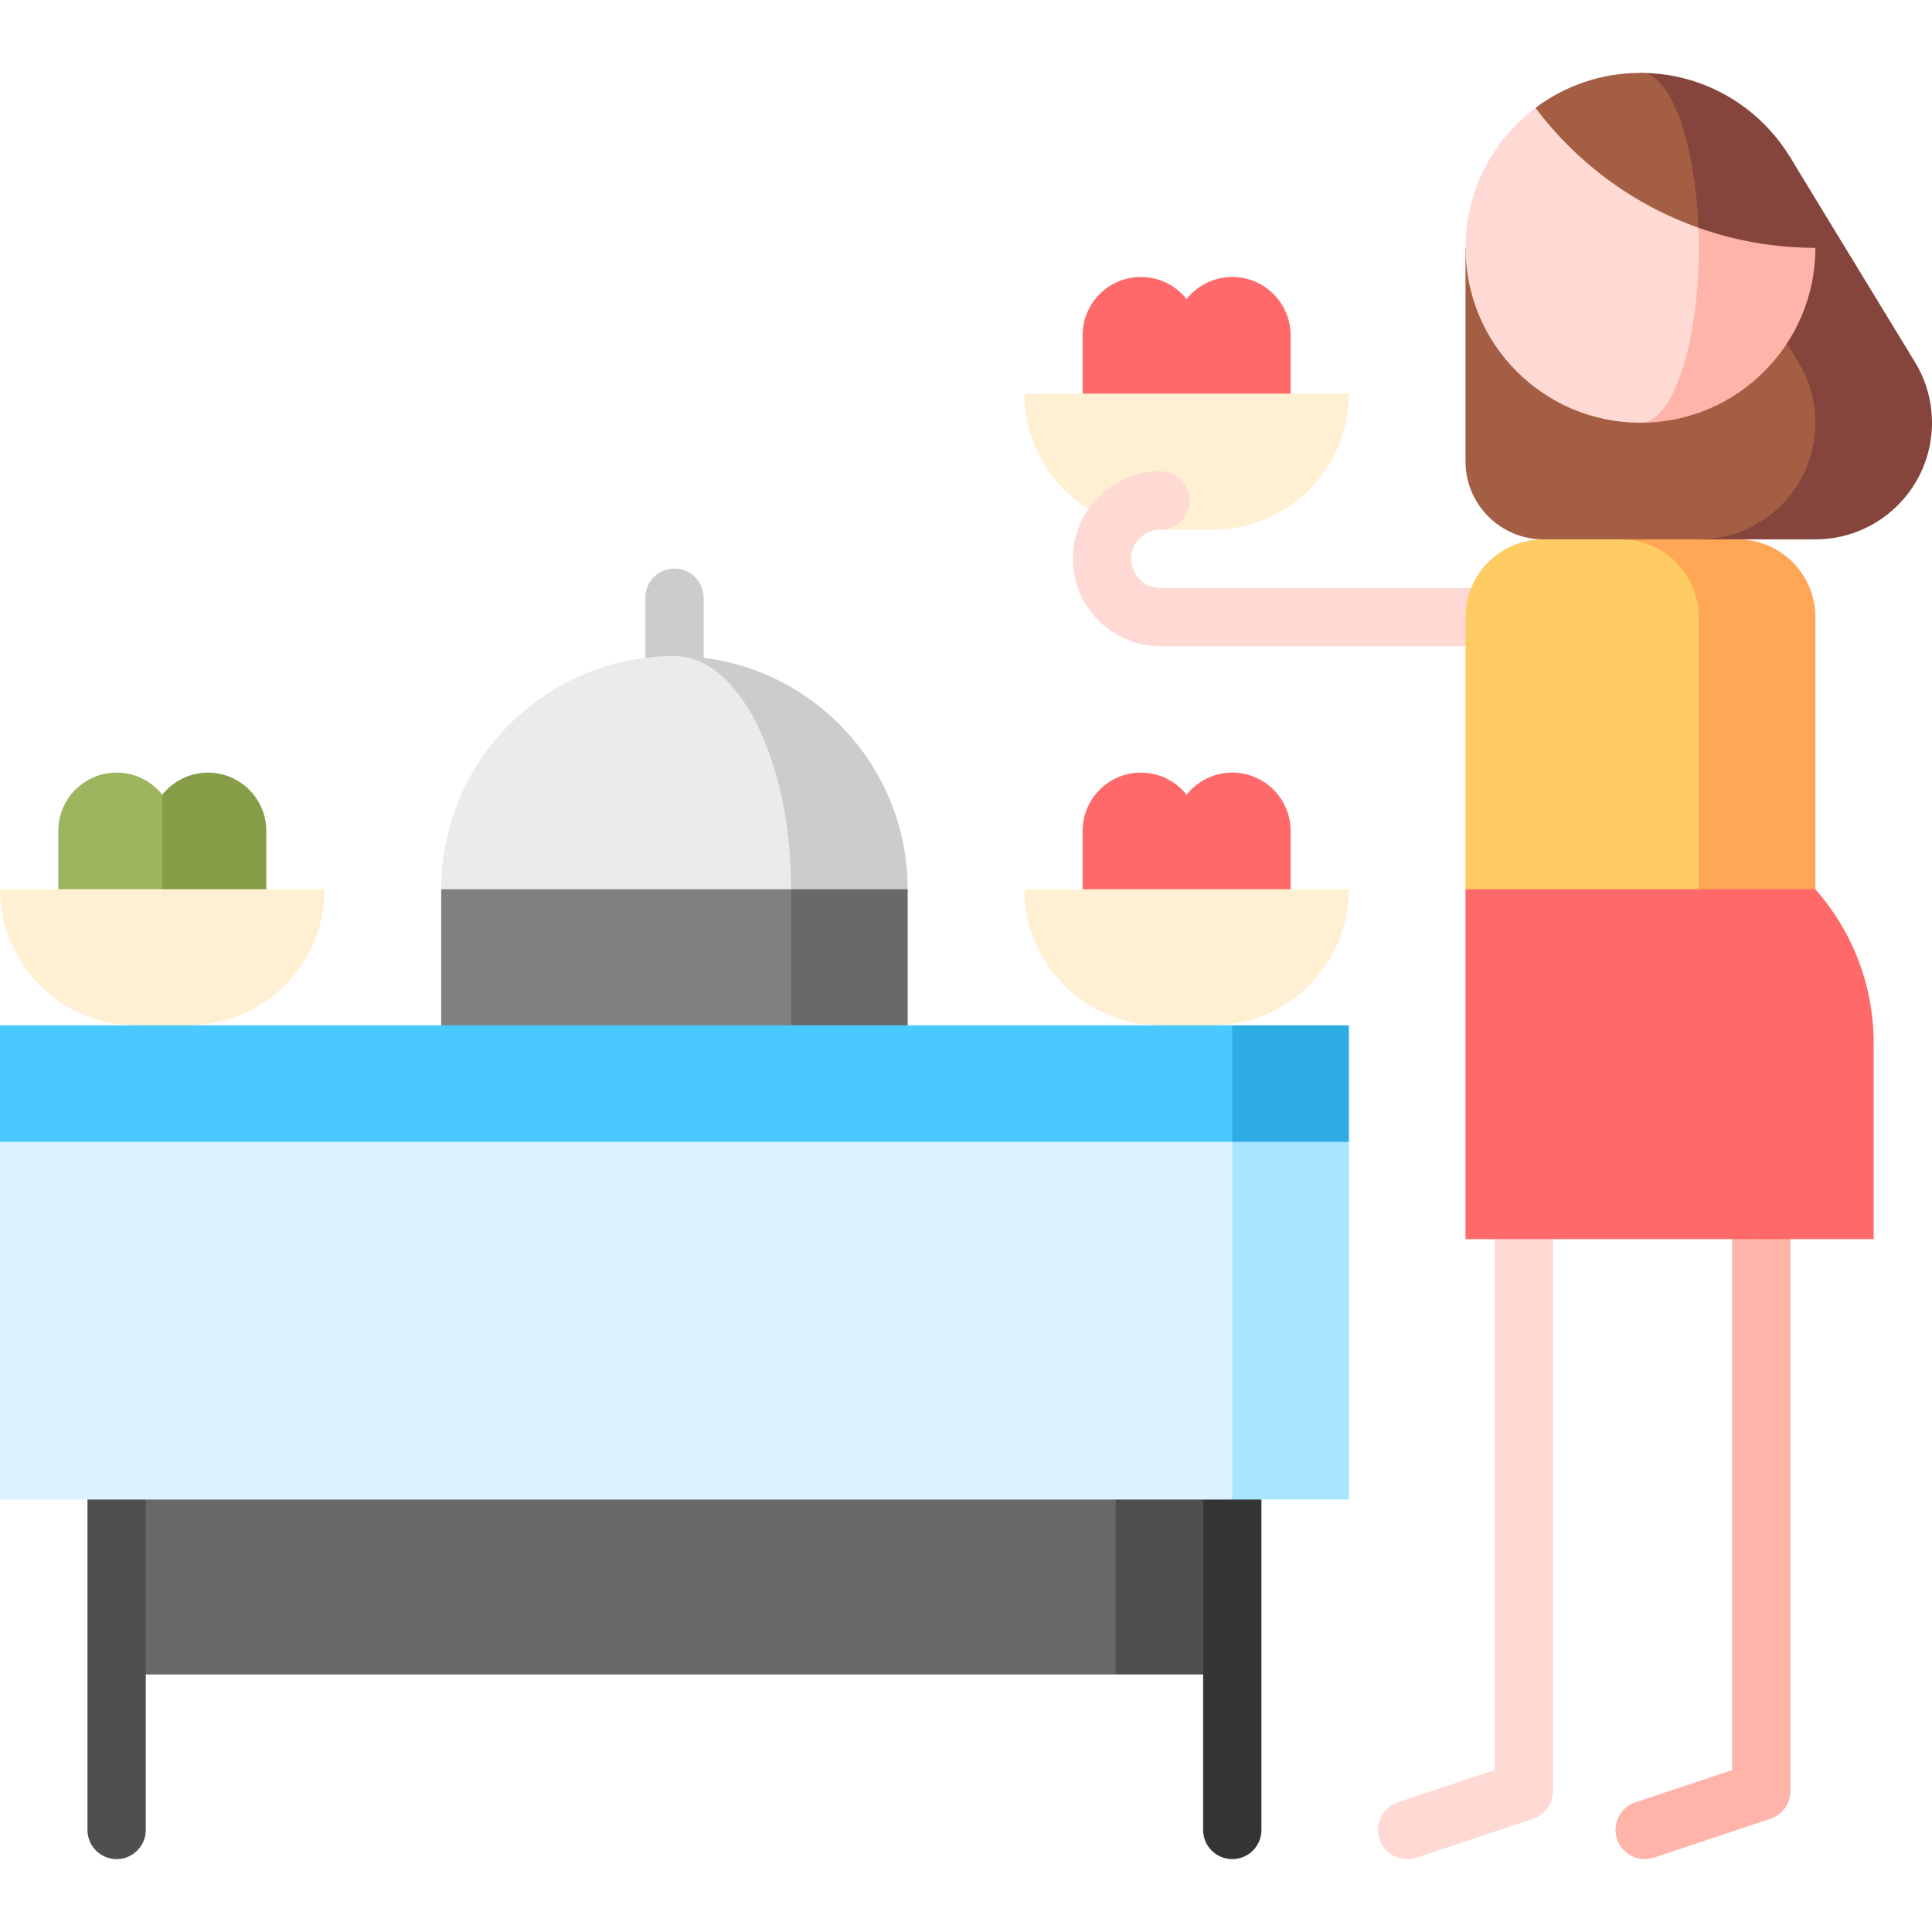 <?xml version="1.0"?>
<svg xmlns="http://www.w3.org/2000/svg" xmlns:xlink="http://www.w3.org/1999/xlink" xmlns:svgjs="http://svgjs.com/svgjs" version="1.1" width="512" height="512" x="0" y="0" viewBox="0 0 512 512" style="enable-background:new 0 0 512 512" xml:space="preserve" class=""><g>
<polygon xmlns="http://www.w3.org/2000/svg" style="" points="326.567,381.94 233.851,381.94 295.662,443.75 326.567,443.75 " fill="#4f4f4f" data-original="#4f4f4f" class=""/>
<rect xmlns="http://www.w3.org/2000/svg" x="30.905" y="381.94" style="" width="264.757" height="61.811" fill="#696969" data-original="#696969" class=""/>
<path xmlns="http://www.w3.org/2000/svg" style="" d="M342.02,88.853c0-8.534-6.919-15.453-15.453-15.453c-4.909,0-9.274,2.296-12.105,5.865  l-15.453,40.493h43.01V88.853z" fill="#ff6969" data-original="#ff6337" class=""/>
<path xmlns="http://www.w3.org/2000/svg" style="" d="M302.358,73.4c-8.534,0-15.453,6.919-15.453,15.453v30.905h27.557V79.265  C311.632,75.697,307.267,73.4,302.358,73.4z" fill="#ff6969" data-original="#ff8646" class=""/>
<path xmlns="http://www.w3.org/2000/svg" style="" d="M271.453,104.306c0,19.913,16.143,36.056,36.056,36.056h13.907c19.913,0,36.056-16.143,36.056-36.056  H271.453z" fill="#fff0d3" data-original="#fff0d3" class=""/>
<path xmlns="http://www.w3.org/2000/svg" style="" d="M318.841,387.091v97.867c0,4.267,3.459,7.726,7.726,7.726c4.267,0,7.726-3.459,7.726-7.726v-97.867  H318.841z" fill="#353535" data-original="#353535"/>
<path xmlns="http://www.w3.org/2000/svg" style="" d="M38.632,387.091v97.867c0,4.267-3.459,7.726-7.726,7.726s-7.726-3.459-7.726-7.726v-97.867H38.632z" fill="#4f4f4f" data-original="#4f4f4f" class=""/>
<path xmlns="http://www.w3.org/2000/svg" style="" d="M396.105,266.559v202.525l-25.621,8.54c-4.049,1.35-6.236,5.725-4.887,9.773  c1.35,4.049,5.727,6.237,9.773,4.887l30.903-10.302c3.154-1.052,5.283-4.004,5.283-7.33V266.559H396.105z" fill="#ffd9d4" data-original="#ffd9d4" class=""/>
<path xmlns="http://www.w3.org/2000/svg" style="" d="M459.036,266.559v202.525l-25.621,8.54c-4.049,1.35-6.236,5.725-4.887,9.773  c1.35,4.049,5.727,6.237,9.773,4.887l30.903-10.302c3.154-1.052,5.283-4.004,5.283-7.33V266.559H459.036z" fill="#ffb4a9" data-original="#ffb4a9"/>
<path xmlns="http://www.w3.org/2000/svg" style="" d="M307.509,155.815c-4.261,0-7.726-3.466-7.726-7.726c0-4.261,3.466-7.726,7.726-7.726  c4.267,0,7.726-3.459,7.726-7.726c0-4.267-3.459-7.726-7.726-7.726c-12.781,0-23.179,10.398-23.179,23.179  c0,12.781,10.398,23.179,23.179,23.179h127.227v-15.453H307.509z" fill="#ffd9d4" data-original="#ffd9d4" class=""/>
<path xmlns="http://www.w3.org/2000/svg" style="" d="M178.736,150.664c-4.267,0-7.726,3.459-7.726,7.726v36.056h15.453V158.39  C186.463,154.123,183.003,150.664,178.736,150.664z" fill="#cccccc" data-original="#cccccc" class=""/>
<path xmlns="http://www.w3.org/2000/svg" style="" d="M342.02,220.201c0-8.534-6.919-15.453-15.453-15.453c-4.909,0-9.274,2.296-12.105,5.865  l-15.453,40.493h43.01V220.201z" fill="#ff6969" data-original="#ff6337" class=""/>
<path xmlns="http://www.w3.org/2000/svg" style="" d="M302.358,204.748c-8.534,0-15.453,6.919-15.453,15.453v30.905h27.557v-40.493  C311.632,207.045,307.267,204.748,302.358,204.748z" fill="#ff6969" data-original="#ff8646" class=""/>
<path xmlns="http://www.w3.org/2000/svg" style="" d="M70.567,220.201c0-8.534-6.919-15.453-15.453-15.453c-4.909,0-9.274,2.296-12.105,5.865  l-15.453,40.493h43.01V220.201z" fill="#869e47" data-original="#869e47" class=""/>
<path xmlns="http://www.w3.org/2000/svg" style="" d="M30.905,204.748c-8.534,0-15.453,6.919-15.453,15.453v30.905H43.01v-40.493  C40.179,207.045,35.814,204.748,30.905,204.748z" fill="#9db55f" data-original="#9db55f"/>
<polygon xmlns="http://www.w3.org/2000/svg" style="" points="178.736,287.163 240.547,287.163 240.547,235.654 178.736,204.748 " fill="#696969" data-original="#696969" class=""/>
<polygon xmlns="http://www.w3.org/2000/svg" style="" points="116.926,235.654 116.926,287.163 209.642,287.163 209.642,204.748 " fill="#808080" data-original="#808080"/>
<path xmlns="http://www.w3.org/2000/svg" style="" d="M178.736,173.843l30.905,61.811h30.905C240.547,201.517,212.874,173.843,178.736,173.843z" fill="#cccccc" data-original="#cccccc" class=""/>
<path xmlns="http://www.w3.org/2000/svg" style="" d="M178.736,173.843c-34.137,0-61.811,27.674-61.811,61.811h92.716  C209.642,201.517,195.805,173.843,178.736,173.843z" fill="#ebebeb" data-original="#ebebeb" class=""/>
<g xmlns="http://www.w3.org/2000/svg">
	<path style="" d="M0,235.654c0,19.913,16.143,36.056,36.056,36.056l6.954,20.604l6.954-20.604   c19.913,0,36.056-16.143,36.056-36.056H0z" fill="#fff0d3" data-original="#fff0d3" class=""/>
	<path style="" d="M271.453,235.654c0,19.913,16.143,36.056,36.056,36.056l6.954,20.604l6.954-20.604   c19.913,0,36.056-16.143,36.056-36.056H271.453z" fill="#fff0d3" data-original="#fff0d3" class=""/>
</g>
<polygon xmlns="http://www.w3.org/2000/svg" style="" points="325.473,271.71 285.36,353.61 357.473,302.616 357.473,271.71 " fill="#2dade3" data-original="#2dade3"/>
<polygon xmlns="http://www.w3.org/2000/svg" style="" points="0,271.71 0,302.616 326.567,353.61 326.567,271.71 " fill="#49c9ff" data-original="#49c9ff" class=""/>
<polygon xmlns="http://www.w3.org/2000/svg" style="" points="326.567,302.616 294.567,347.429 326.567,397.392 357.473,397.392 357.473,302.616 " fill="#a8e5ff" data-original="#a8e5ff" class=""/>
<rect xmlns="http://www.w3.org/2000/svg" y="302.616" style="" width="326.567" height="94.777" fill="#dbf4ff" data-original="#dbf4ff" class=""/>
<path xmlns="http://www.w3.org/2000/svg" style="" d="M507.503,95.988l-33.152-54.402h-39.615v132.257l25.755-30.905h20.604  c17.069,0,30.905-13.837,30.905-30.905C512,106.155,510.354,100.665,507.503,95.988z" fill="#85453d" data-original="#85453d" class=""/>
<path xmlns="http://www.w3.org/2000/svg" style="" d="M481.095,112.032c0-5.878-1.646-11.367-4.497-16.044l-28.644-47.006l-59.575,16.692v56.66  c0,11.332,9.272,20.604,20.604,20.604l25.755,30.905l15.453-30.905C467.258,142.938,481.095,129.1,481.095,112.032z" fill="#a45e43" data-original="#a45e43" class=""/>
<path xmlns="http://www.w3.org/2000/svg" style="" d="M449.254,49.755l-14.517,62.278c25.603,0,46.358-20.755,46.358-46.358L449.254,49.755z" fill="#ffb4a9" data-original="#ffb4a9"/>
<path xmlns="http://www.w3.org/2000/svg" style="" d="M450.189,65.674c0-5.593-0.331-10.955-0.935-15.919l-42.335-21.166  c-11.257,8.459-18.54,21.921-18.54,37.085c0,25.603,20.755,46.358,46.358,46.358C443.27,112.032,450.189,91.277,450.189,65.674z" fill="#ffd9d4" data-original="#ffd9d4" class=""/>
<path xmlns="http://www.w3.org/2000/svg" style="" d="M434.736,19.316l15.349,41.034c9.697,3.442,20.133,5.324,31.009,5.324  C481.095,40.071,460.339,19.316,434.736,19.316z" fill="#85453d" data-original="#85453d" class=""/>
<path xmlns="http://www.w3.org/2000/svg" style="" d="M434.736,19.316c-10.438,0-20.069,3.451-27.818,9.274c10.85,14.443,25.823,25.606,43.166,31.762  C449.204,37.257,442.67,19.316,434.736,19.316z" fill="#a45e43" data-original="#a45e43" class=""/>
<path xmlns="http://www.w3.org/2000/svg" style="" d="M460.491,142.938h-30.905l-20.604,123.622l72.113-30.905v-72.113  C481.095,152.162,471.87,142.938,460.491,142.938z" fill="#ffa754" data-original="#ffa754"/>
<path xmlns="http://www.w3.org/2000/svg" style="" d="M429.586,142.938h-20.604c-11.379,0-20.604,9.224-20.604,20.604v72.113l61.811,30.905V163.541  C450.189,152.162,440.965,142.938,429.586,142.938z" fill="#ffcb63" data-original="#ffcb63" class=""/>
<path xmlns="http://www.w3.org/2000/svg" style="" d="M481.095,235.654h-30.905l15.453,92.716h30.905v-51.854  C496.547,260.846,490.705,246.548,481.095,235.654z" fill="#ff6969" data-original="#ff4128" class=""/>
<path xmlns="http://www.w3.org/2000/svg" style="" d="M450.189,235.654h-61.811v92.716h77.264v-51.854C465.642,260.846,459.8,246.548,450.189,235.654z" fill="#ff6969" data-original="#ff6337" class=""/>
<g xmlns="http://www.w3.org/2000/svg">
</g>
<g xmlns="http://www.w3.org/2000/svg">
</g>
<g xmlns="http://www.w3.org/2000/svg">
</g>
<g xmlns="http://www.w3.org/2000/svg">
</g>
<g xmlns="http://www.w3.org/2000/svg">
</g>
<g xmlns="http://www.w3.org/2000/svg">
</g>
<g xmlns="http://www.w3.org/2000/svg">
</g>
<g xmlns="http://www.w3.org/2000/svg">
</g>
<g xmlns="http://www.w3.org/2000/svg">
</g>
<g xmlns="http://www.w3.org/2000/svg">
</g>
<g xmlns="http://www.w3.org/2000/svg">
</g>
<g xmlns="http://www.w3.org/2000/svg">
</g>
<g xmlns="http://www.w3.org/2000/svg">
</g>
<g xmlns="http://www.w3.org/2000/svg">
</g>
<g xmlns="http://www.w3.org/2000/svg">
</g>
</g></svg>

